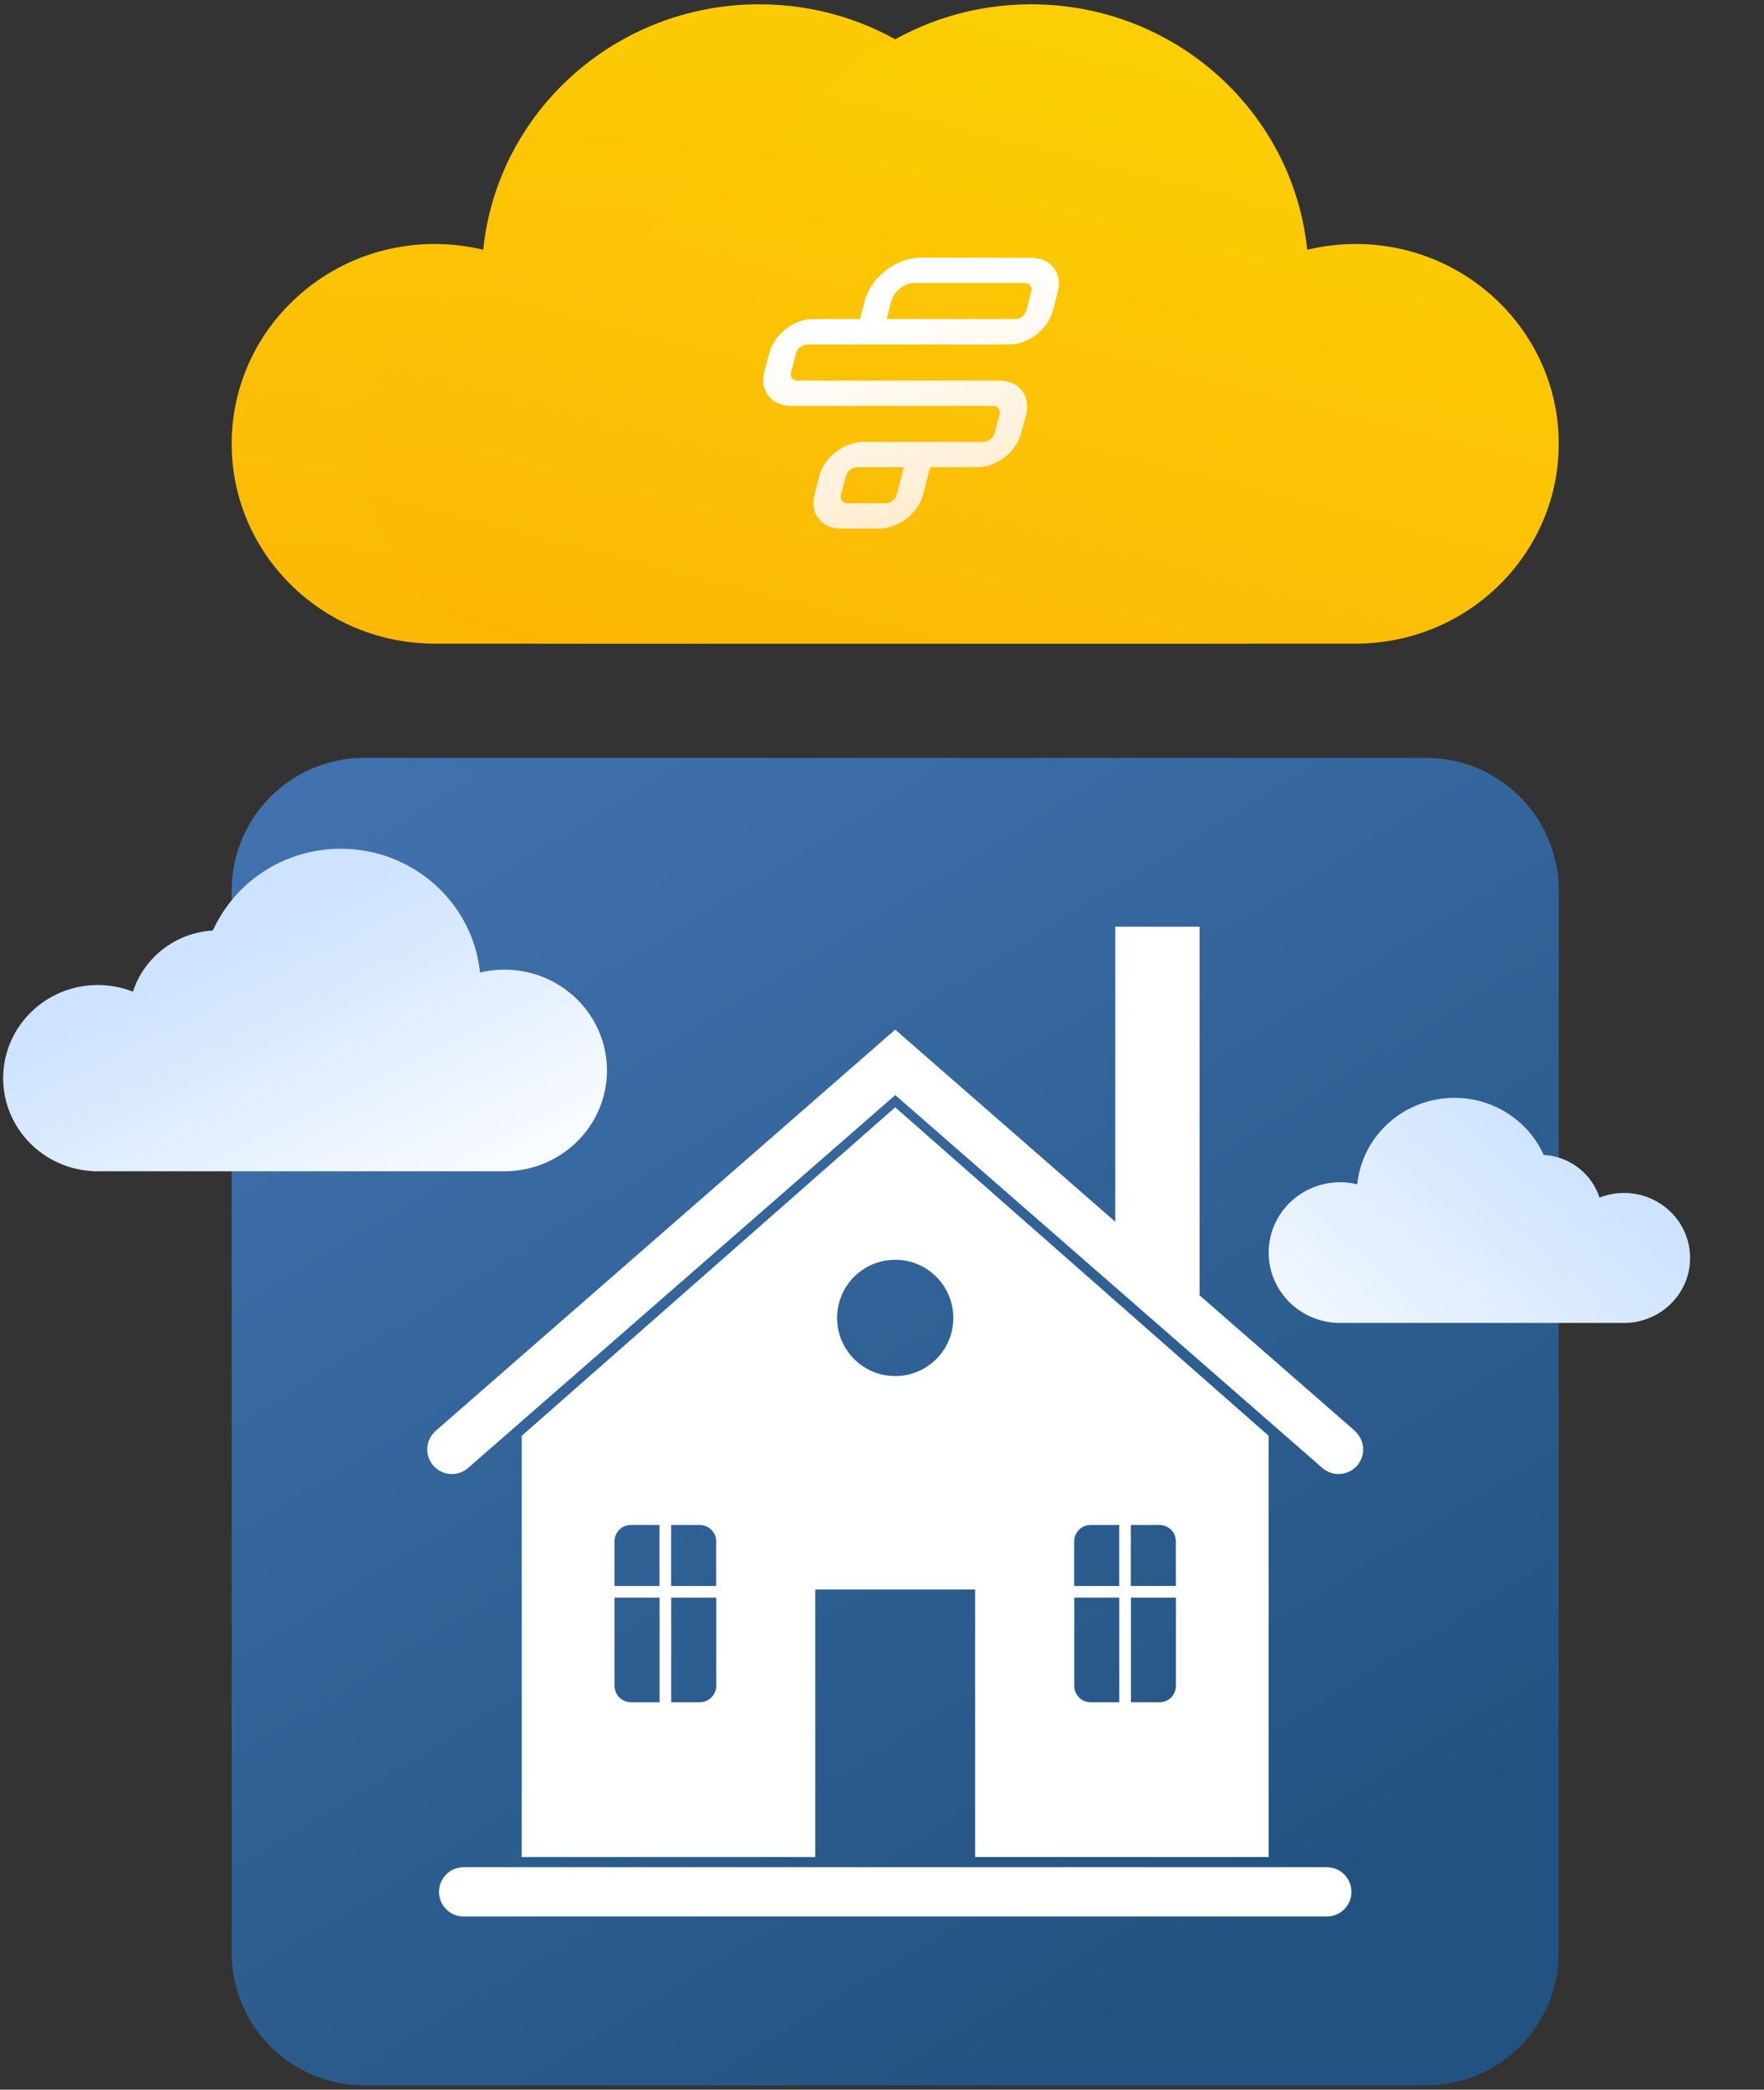 <svg width="304" height="360" viewBox="0 0 304 360" fill="none" xmlns="http://www.w3.org/2000/svg">
<rect x="0" y="0" width="304" height="360" fill="#333333" stroke="none"/>
<path d="M246.156 79.07C246.156 61.506 231.68 47.27 213.818 47.27C209.576 47.27 205.539 48.081 201.834 49.534C198.083 37.938 187.369 29.396 174.539 28.653C167.083 12.21 150.331 0.74 130.845 0.74C106.065 0.74 85.7 19.276 83.275 43.027C80.6 42.387 77.798 42.032 74.928 42.032C55.602 42.032 39.925 57.447 39.925 76.452C39.925 95.457 55.602 110.883 74.928 110.883H215.419L215.442 110.837C232.549 110.014 246.156 96.109 246.156 79.082V79.07Z" fill="url(#paint0_linear_1112_3903)"/>
<path d="M62.395 79.07C62.395 61.506 76.872 47.27 94.733 47.27C98.975 47.27 103.012 48.081 106.717 49.534C110.468 37.938 121.182 29.396 134.013 28.653C141.468 12.21 158.221 0.74 177.706 0.74C202.486 0.74 222.852 19.276 225.276 43.027C227.952 42.387 230.753 42.032 233.623 42.032C252.949 42.032 268.626 57.447 268.626 76.452C268.626 95.457 252.949 110.883 233.623 110.883H93.132L93.109 110.837C76.002 110.014 62.395 96.109 62.395 79.082V79.07Z" fill="url(#paint1_linear_1112_3903)"/>
<path d="M173.854 59.358C177.203 59.358 180.605 56.732 181.445 53.527L182.303 50.253C183.142 47.048 181.08 44.422 177.732 44.422L158.74 44.388C154.439 44.388 150.109 47.73 149.028 51.856L148.215 54.959H140.142C136.828 54.959 133.426 57.585 132.577 60.825L131.72 64.098C130.88 67.304 132.942 69.93 136.291 69.93H171.12C171.966 69.93 172.466 70.578 172.251 71.396L171.394 74.67C171.179 75.488 170.34 76.136 169.494 76.136H148.801C145.452 76.136 142.049 78.762 141.21 81.968L140.352 85.241C139.512 88.447 141.574 91.073 144.923 91.073H151.48C154.829 91.073 158.231 88.447 159.071 85.241L160.313 80.501H168.386C171.734 80.501 175.137 77.875 175.977 74.67L176.834 71.396C177.674 68.191 175.612 65.565 172.263 65.565H167.328H164.578H157.493H154.038H137.469C136.623 65.565 136.123 64.917 136.338 64.098L137.195 60.825C137.41 60.006 138.249 59.358 139.095 59.358H155.664H159.118H166.204H168.954H173.854ZM154.523 85.241C154.309 86.06 153.47 86.708 152.623 86.708H146.067C145.221 86.708 144.72 86.06 144.935 85.241L145.792 81.968C146.007 81.149 146.846 80.501 147.692 80.501H155.765L154.523 85.241ZM152.797 54.959L153.61 51.856C154.057 50.151 155.869 48.753 157.631 48.753H176.597C177.443 48.753 177.943 49.401 177.729 50.219L176.871 53.493C176.657 54.311 175.817 54.959 174.971 54.959H152.797Z" fill="url(#paint2_linear_1112_3903)"/>
<path d="M245.756 130.559H62.795C50.164 130.559 39.925 140.798 39.925 153.429V336.39C39.925 349.02 50.164 359.26 62.795 359.26H245.756C258.387 359.26 268.626 349.02 268.626 336.39V153.429C268.626 140.798 258.387 130.559 245.756 130.559Z" fill="url(#paint3_linear_1112_3903)"/>
<path d="M291.263 216.718C291.263 210.531 286.163 205.518 279.876 205.518C278.386 205.518 276.962 205.805 275.653 206.318C274.334 202.236 270.559 199.226 266.038 198.964C263.416 193.17 257.516 189.133 250.655 189.133C241.932 189.133 234.753 195.662 233.903 204.023C232.961 203.796 231.975 203.67 230.963 203.67C224.157 203.67 218.635 209.097 218.635 215.792C218.635 222.487 224.152 227.913 230.963 227.913H280.44V227.898C286.47 227.606 291.263 222.708 291.263 216.713V216.718Z" fill="url(#paint4_linear_1112_3903)"/>
<path d="M0.546 185.742C0.546 176.876 7.854 169.693 16.864 169.693C18.999 169.693 21.038 170.106 22.913 170.837C24.807 164.99 30.212 160.682 36.683 160.307C40.443 152.009 48.896 146.22 58.724 146.22C71.225 146.22 81.504 155.576 82.725 167.548C84.081 167.221 85.485 167.048 86.937 167.048C96.688 167.048 104.602 174.828 104.602 184.415C104.602 194.002 96.698 201.782 86.937 201.782H16.057V201.763C7.412 201.349 0.546 194.329 0.546 185.742Z" fill="url(#paint5_linear_1112_3903)"/>
<path d="M218.635 319.928V247.354L154.276 190.761L89.916 247.354V319.928H140.497V273.839H168.044V319.928H218.626H218.635ZM113.662 293.259H108.732C107.173 293.259 105.906 291.992 105.906 290.433V275.232H113.672V293.259H113.662ZM113.662 273.225H105.896V265.537C105.896 263.978 107.163 262.711 108.722 262.711H113.652V273.225H113.662ZM123.426 290.433C123.426 291.992 122.159 293.259 120.6 293.259H115.669V275.232H123.435V290.433H123.426ZM123.426 273.225H115.66V262.711H120.59C122.149 262.711 123.416 263.978 123.416 265.537V273.225H123.426ZM154.276 237.065C148.741 237.065 144.259 232.582 144.259 227.048C144.259 221.513 148.741 217.031 154.276 217.031C159.81 217.031 164.292 221.513 164.292 227.048C164.292 232.582 159.81 237.065 154.276 237.065ZM194.889 262.711H199.819C201.378 262.711 202.645 263.978 202.645 265.537V273.225H194.879V262.711H194.889ZM194.889 275.232H202.655V290.433C202.655 291.992 201.388 293.259 199.829 293.259H194.899V275.232H194.889ZM185.125 265.537C185.125 263.978 186.392 262.711 187.951 262.711H192.882V273.225H185.116V265.537H185.125ZM185.125 275.232H192.891V293.259H187.961C186.402 293.259 185.135 291.992 185.135 290.433V275.232H185.125Z" fill="white"/>
<path d="M228.652 321.674H79.909C77.56 321.674 75.66 323.574 75.66 325.922C75.66 328.271 77.56 330.171 79.909 330.171H228.652C231.001 330.171 232.901 328.271 232.901 325.922C232.901 323.574 231.001 321.674 228.652 321.674Z" fill="white"/>
<path d="M233.476 246.488L206.728 223.151V159.648H192.2V210.474L154.276 177.383L75.085 246.498C73.322 248.037 73.136 250.717 74.676 252.49C76.216 254.254 78.895 254.439 80.669 252.899L154.285 188.657L227.892 252.899C228.701 253.601 229.695 253.942 230.679 253.942C231.858 253.942 233.037 253.455 233.875 252.49C235.415 250.726 235.23 248.037 233.466 246.498L233.476 246.488Z" fill="white"/>
<defs>
<linearGradient id="paint0_linear_1112_3903" x1="116.097" y1="-59.421" x2="97.872" y2="119.955" gradientUnits="userSpaceOnUse">
<stop stop-color="#FCD405"/>
<stop offset="1" stop-color="#FCB705"/>
<stop offset="1" stop-color="#FDBA06"/>
</linearGradient>
<linearGradient id="paint1_linear_1112_3903" x1="175.57" y1="-28.725" x2="137.2" y2="122.833" gradientUnits="userSpaceOnUse">
<stop stop-color="#FCD405"/>
<stop offset="1" stop-color="#FCB705"/>
<stop offset="1" stop-color="#FCB705"/>
</linearGradient>
<linearGradient id="paint2_linear_1112_3903" x1="147.413" y1="57.32" x2="160.25" y2="94.964" gradientUnits="userSpaceOnUse">
<stop stop-color="white"/>
<stop offset="1" stop-color="#FFE9C5"/>
</linearGradient>
<linearGradient id="paint3_linear_1112_3903" x1="174.949" y1="359.26" x2="8.541" y2="87.42" gradientUnits="userSpaceOnUse">
<stop stop-color="#225380"/>
<stop offset="1" stop-color="#497ABB"/>
</linearGradient>
<linearGradient id="paint4_linear_1112_3903" x1="260.772" y1="189.133" x2="226.467" y2="227.913" gradientUnits="userSpaceOnUse">
<stop stop-color="#CDE3FF"/>
<stop offset="1" stop-color="#F0F7FF"/>
</linearGradient>
<linearGradient id="paint5_linear_1112_3903" x1="63.523" y1="211.368" x2="39.354" y2="163.031" gradientUnits="userSpaceOnUse">
<stop stop-color="#F8FBFF"/>
<stop offset="1" stop-color="#CDE3FF"/>
</linearGradient>
</defs>
</svg>

